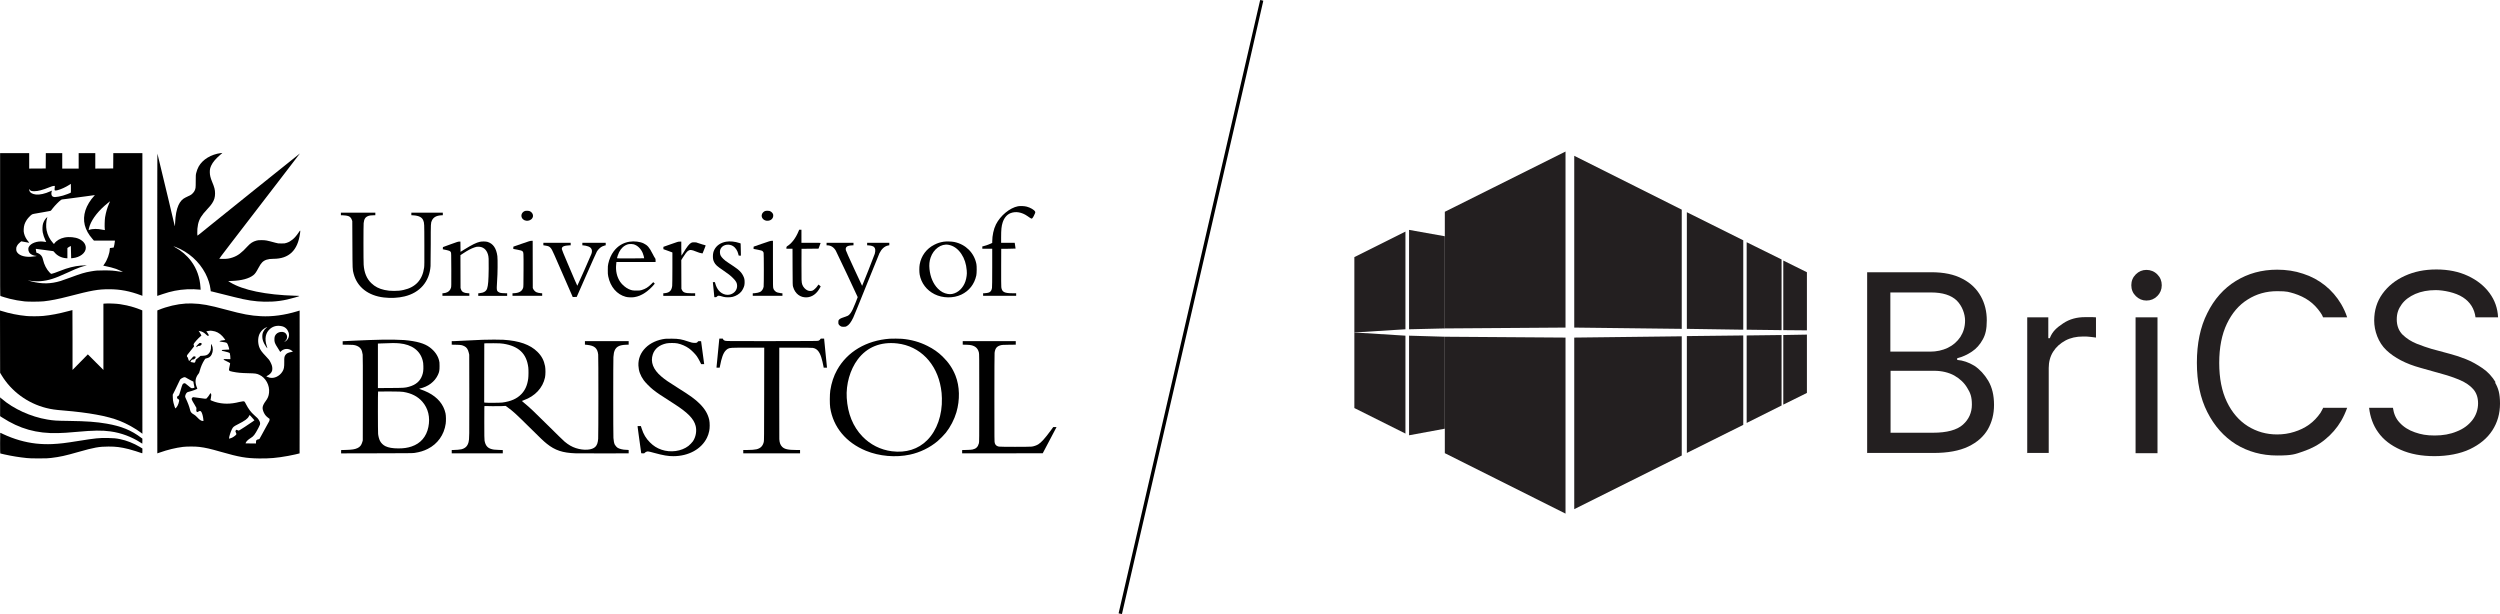 <?xml version="1.0" encoding="UTF-8"?>
<svg id="Layer_1" data-name="Layer 1" xmlns="http://www.w3.org/2000/svg" viewBox="0 0 12632.03 3102.58">
  <defs>
    <style>
      .cls-1 {
        fill: #231f20;
      }
    </style>
  </defs>
  <path d="M6366.6,3.45c-2.2,8.3-713.3,3089-713.8,3092.3l-.5,3.5,8.2,1.8c4.5,1,8.3,1.7,8.5,1.5.1-.2,161.2-697.3,357.8-1549.3C6270.9,496.15,6384.1,4.15,6383.3,3.65c-.6-.4-3.8-1.2-7-1.9-3.3-.6-6.6-1.4-7.3-1.7-.9-.3-1.7.8-2.4,3.4Z"/>
  <path d="M1116,773.45c-49.4,6.4-92.1,32.3-112.2,68.1-5,8.9-9.8,21.7-12.5,33-2.1,9-2.3,12.1-2.3,41.2-.1,34.1-.3,36.2-5.8,48-2.1,4.5-5.2,8.7-10.1,13.6-7.4,7.4-7,7.1-37.1,21.4-14.3,6.8-25.8,19.5-34.1,37.6-9.7,21.3-15.6,52.6-17.1,90.9-.4,10.4-.9,16.2-1.5,15-.4-1.1-2.4-8.8-4.3-17-2-8.3-15.8-66.3-30.6-129-30.6-129-51.8-217-53-220-.4-1.1-.8,160.2-.8,358.4l-.1,360.3,2.3-.5c1.2-.3,12.6-4.1,25.2-8.5,43.5-14.8,78.8-21.8,123.1-24.2,19.1-1.1,48.8-.3,63.8,1.7l4.9.6-.7-11.4c-3.2-50.9-19-95.5-47.6-133.7-20.4-27.4-50.3-53-81.3-69.7-4.8-2.6-8.6-4.9-8.3-5.2.2-.2,5.7,1.6,12.1,4.2,64.9,25.3,118.4,73.1,150,133.7,13.3,25.6,22.8,55,25.7,79.5l1.2,10.3,7.6,1.5c7.8,1.7,62.6,15.4,110,27.5,63.5,16.3,105.2,22.7,153.5,23.7,54.2,1.1,99.6-5.1,154-21.2,29.7-8.8,29.5-8.1,2-8.9-148.7-4.3-265.8-28.6-329.9-68.4l-9.1-5.7,18.7-.7c49.1-1.8,86.3-11.8,108.5-29.2,8.3-6.5,14-14.5,25.1-35.4,8.2-15.3,13.3-23,19-28.9,12.3-12.7,29.7-18.3,56.8-18.3,78.9,0,123.1-42,134.9-128.3,2.5-18.5,2.3-18.6-7.2-4.4-10.5,15.6-20.8,27.5-31.2,35.7-10.9,8.6-17.6,12.3-29.1,16.2-9.2,3.1-10,3.2-26.5,3.2s-17.4-.1-30.5-3.7c-45.7-12.4-49.4-13.1-71-13.1-13.7.1-17.9.5-24.5,2.3-17.9,4.8-30.7,13-44.7,28.4-30.7,33.8-49.8,48.1-76.8,57.1-16.5,5.5-26.8,7-47.7,7-10,0-18.5-.3-18.9-.6-.8-.9,48.6-65.4,314.3-410.5,51.3-66.7,93.3-121.5,93.3-121.8,0-.5-34.1,26.7-223.5,179-128,102.9-151.6,121.8-184.5,148.4-14,11.3-38.3,30.9-54,43.5s-34.5,27.9-41.8,33.9-13.5,10.7-13.7,10.5c-1.2-1.2-1.6-23.9-.6-34.7,3-32.6,11.2-53.2,30.8-77.3,3-3.6,11.1-12.9,18.1-20.5,16.1-17.6,19.8-22.1,25.7-31.1,10.6-16.4,14.8-30.6,14.7-49.7,0-18.4-3.1-30.5-15.2-59.5-8-19.3-11.2-32.9-11.3-47.5-.1-14.3,1.5-21.8,7.7-35,7.5-15.8,22.4-33.5,43.1-51.3,14.4-12.3,13.3-11.2,10.5-11.1-1.4.1-3.8.4-5.5.6Z"/>
  <path d="M.5,1134.25c0,344.6.1,360.5,1.8,361.4,2.7,1.4,33.5,10.6,46.9,14,23.2,5.9,48.6,10.3,75.3,13.3,18.3,2,76.7,1.7,97-.5,35.2-3.9,73.4-11.4,122.5-24.2,120.6-31.4,151.7-36.9,208.5-36.8,54.6,0,104,9.5,160.3,30.7l6.7,2.5v-720.9h-147l-.2,38.7-.3,38.8-45.2.3-45.3.2v-78h-84v78h-83v-78h-83l-.2,38.7-.3,38.8-41.7.3-41.8.2v-78H.5v360.5ZM357.3,973.95c-3.2,2-27.7,11-39,14.3-14.2,4.2-32.5,7.5-40.6,7.5-8.3-.1-13.8-2.8-16.2-8.2-2.4-5.2-2.5-12.7-.5-19.4.8-2.7,1.5-5,1.5-5.1s-3.8,1.6-8.4,3.7c-26.5,12.2-54,18.3-72.6,16.1-16.6-2.1-27.7-7.8-31.9-16.4-2-4.2-2.9-10.7-1.3-10.7.4,0,1.5,1.4,2.4,3.1,3.1,5.3,9.4,7.4,22.8,7.3,18.9-.1,41.9-6.2,76.2-20,12.5-5.1,17.6-6.6,21.8-6.7l5.5-.2-.1,3.5c-.1,1.9-.5,6.5-.9,10.2-1.2,10.6.9,11.6,15.9,7.7,16.8-4.5,38.9-14.5,56.6-25.7l9.5-6,.3,22.1c.2,17-.1,22.2-1,22.9ZM475.4,990.45c-18.4,19.2-36.3,48.6-43.7,72.3-16.3,51.4-4.5,99.2,35.8,144.9l7.1,8.1h105.9v2.8c0,5-5,31.6-6.1,32.3-.6.3-4.9.9-9.6,1.3-4.7.3-8.9.9-9.4,1.2s-.9,2.9-.9,5.9c0,20.5-13,56-27.6,75.5-3,4-5.3,7.4-5.1,7.6s5.5,1.4,11.8,2.5c16.1,2.9,39.4,9,52.8,13.8,11,4,35.5,15.1,34.8,15.8-.2.2-7.3-.8-15.8-2.1-31.2-5.1-43.3-6-78.4-6.1-34.6,0-42.2.6-68.3,5.1-29.5,5-51,11.5-101.7,30.4-20.3,7.6-43.2,15.7-50.8,18-50.2,15.1-93.7,15.8-146.6,2.4-9.6-2.4-17.7-4.7-18-5-.3-.4.5-.4,1.9-.1,15.1,3.5,42.4,5.2,60.2,3.8,40.7-3.3,71.9-13,134.3-41.9,33.6-15.5,51.7-23.2,66.5-28.3,10.3-3.6,26.2-8,33-9.2,5.2-.9-16-.6-27.5.3-35.5,3.1-66.3,10.9-107.3,27.2-20.7,8.2-35.3,13.3-41,14.3-4.1.7-4.2.6-10.9-6.2-15.2-15.4-27.8-39.9-33.4-64.6-1.2-5-3.2-11.5-4.6-14.2-4.4-8.9-13.6-16.7-23.9-20l-5.1-1.6-1.7-9.5c-1-5.2-1.6-9.7-1.4-9.9.2-.3,19.3,2.2,42.4,5.5,23,3.3,43.1,6,44.5,6,2.1,0,3.9,1.5,8,6.7,12.9,16.1,34.9,27.4,56.7,29l8.2.6v-51.4l2.6-2.4c1.5-1.4,5.4-3.8,8.8-5.4l6.1-2.9.6,24.2c.3,13.2.7,27.2.8,31l.1,6.8,7.3-.7c37.2-3.5,66.6-26.2,66.7-51.8,0-18.9-11.8-34.6-34.1-45.2-19.2-9.1-50.2-12-74.4-7-21.7,4.5-40.7,15.9-50.7,30.4l-1.7,2.4-4.8-5.3c-16.7-18.4-27.6-40.1-32.5-64.4-3.6-18.1-2.4-44.5,2.7-61.9l1.4-4.8-2.7,2.1c-7,5.5-14.7,17.5-18.8,29.5-3.6,10.6-4.5,32.1-2,45.8,2.2,11.7,7.2,26.8,13,39.1l4.6,9.8-2.8-.5c-1.5-.4-7.5-1.2-13.5-1.9-29.9-3.4-61.1,8.1-71.2,26.3-5.9,10.6-3,25.7,6.5,34.3,7.1,6.4,20.4,11.5,29.9,11.6,11.6,0-11,3.8-28,4.7-34.4,1.7-61.2-8.4-70.1-26.4-1.8-3.8-2.3-6.4-2.3-12.8,0-7,.4-8.8,3.2-14.5,3.9-7.8,9.2-14.1,16.8-20l5.6-4.3,17.7,3.2c9.7,1.8,19,3.5,20.7,3.8q3,.6-1.9-4.8c-11-12.3-19.2-27.7-22.7-42.5-1.8-8-2.1-11.4-1.6-21.7.8-17.7,5.1-30.8,15.2-46.3,5.8-8.9,17.8-21.7,25.1-26.7,4.7-3.2,5.8-3.4,57.9-12.2,31.2-5.3,38.3-6.8,39.5-8.3.8-1,5.3-6.8,10-12.8,10.2-13,31.4-34.5,39-39.6l5.5-3.6,37.5-4.7c20.6-2.6,57.5-7.5,82-11,24.5-3.4,45.4-6.3,46.5-6.4,1.5-.1.9.9-2.6,4.6ZM551.4,1027.85c-9.5,21.5-16.5,45.7-20.5,70.6-1.9,12.2-2.9,47.4-1.6,56.8.5,3.8.8,7.2.6,7.4s-5.2-.6-11.1-1.8c-16.5-3.2-23.8-4.1-36.5-4.1s-23.7,1.7-30.3,4.4c-2.1.9-3.9,1.5-4.1,1.3-.7-.7,3-15.5,5.6-22.7,13.9-37.7,46.2-77.8,92.5-114.9,5.5-4.5,10.1-8.1,10.2-8.1,0,0-2.1,5-4.8,11.1Z"/>
  <path d="M5143.8,1042.15c-41.4,7.9-89,47.2-111.5,92-11.6,23.2-18.7,56-18.8,86.7v6.6l-9.1,4.2c-9.8,4.6-30.4,11.7-36.9,12.7l-4,.7v11.7h50v95.7c0,62.3-.4,98.1-1.1,102.3-1.9,11.7-5.9,18.4-13.3,22.2-4.8,2.5-16.8,4.7-25.3,4.8h-6.3v13h167v-13h-17.9c-42.4,0-53.9-6.2-57.2-30.7-.6-5-.9-41.9-.7-100.8l.3-93,36.3-.3c19.9-.1,36.2-.6,36.2-1s-1-7.1-2.2-15l-2.2-14.2h-68.6v-26.9c0-39.8,1.8-57.3,7.7-75.6,7.6-23.6,21.7-40.2,40.3-47.4,25.9-10,56.6-4.7,84.3,14.5,21.6,15.1,21.4,15,25.6,11,3.3-3.1,11.2-17.9,13.6-25.2,1.5-4.7,1.5-5.5.1-8.2-4.5-8.7-23.8-20-42.1-24.8-12.4-3.2-32.9-4.1-44.2-2Z"/>
  <path d="M2652.2,1066.15c-15,5.6-21.8,21.5-14.9,34.7,12.1,23.3,51.7,17.7,55.8-7.9,1.5-9.3-4.9-20.2-14.8-25.3-5.4-2.9-20.2-3.7-26.1-1.5Z"/>
  <path d="M3865.8,1066.35c-6.1,2.2-12.6,8.4-15.3,14.6-7.6,17.8,8.5,36.5,29.9,34.5,15.8-1.4,26.5-11.8,26.6-25.8,0-5.6-.4-7.3-3-11.5-3.3-5.3-10.4-10.7-16.3-12.4-5.3-1.4-17-1.1-21.9.6Z"/>
  <path d="M1722.5,1081.25v6.5h8.9c10.7,0,24.6,2.3,31.3,5.2,6.6,2.8,12.2,9.4,15,17.7l2.3,6.6.6,118.5c.6,129,.4,125.3,6.4,147.9,17.9,67,73.1,110.2,152.6,119.5,35.7,4.2,72.6,2.3,104.4-5.4,77.9-18.7,126.2-75,131.5-153.2.5-7.9,1-58,1-111.5,0-106.5,0-106.3,5.9-118.9,7.5-16.1,22.5-24.6,45.9-26.1l9.2-.6v-12.7h-159v12.7l9.8.6c28.2,1.7,44.4,9.9,50.3,25.6,5.5,14.6,5.3,10.3,5.6,123,.3,90.9.2,105.8-1.2,115.8-8.5,61.6-43.1,99.3-103.6,112.6-16.3,3.7-29,4.9-48.4,4.9s-32.1-1.2-48.5-4.9c-27.3-6-48.2-16.7-66.1-34.1-23.5-22.5-36.1-53-38.9-93.4-1.3-18.5-1.3-198.4,0-210.3,2.3-21.4,8.8-31,25.1-36.6,5-1.7,9.5-2.3,20.2-2.7l13.7-.5v-12.7h-174v6.5Z"/>
  <path d="M4035.1,1168.05c-13.7,34-35.4,62.8-56.8,75.2q-4.8,2.7-4.8,8.1v5.4h30.9l.3,92.2c.3,91.8.4,92.3,2.6,100.2,9.8,34.8,36.6,55.3,69.7,53.3,26.5-1.6,49.5-18.1,65.5-47.3l4.3-7.8-5.2-4.8c-2.9-2.6-5.5-4.8-5.9-4.8s-2.3,2.6-4.2,5.7c-4.9,8.1-18.4,21.4-24.5,24.3-6.8,3.3-17.7,3.4-25.5.2-12-4.8-23.6-17.4-27.9-30.3-3.9-11.9-4.2-19.2-3.9-101.4l.3-79,43-.5,42.9-.5,4.8-13c2.6-7.2,5-13.8,5.4-14.8.5-1.6-2.2-1.7-48-1.7h-48.6v-66h-11.5l-2.9,7.3Z"/>
  <path d="M2636,1231.65l-42,14.6-.3,5.7-.3,5.6,5.3,1.1c2.9.5,10.3,2,16.3,3.1,16.1,3.1,21.7,4.8,24.8,7.8,5.8,5.5,5.8,4.9,5.5,96.3-.3,76.3-.5,83.8-2.1,88.6-5.7,17-19.5,25.4-44.1,27l-9.6.6v12.7h150v-12.7l-7.7-.7c-8.3-.7-15.4-2.3-21.5-4.9-5.6-2.4-13.3-10.1-15.9-16l-2.4-5.2-.3-119.3-.2-119.2-6.8.1c-5.9.1-11.6,1.8-48.7,14.8Z"/>
  <path d="M3850,1231.65l-42,14.6-.3,5.7-.3,5.6,5.3,1.1c2.9.5,10.3,2,16.3,3.1,18.1,3.5,22.2,4.9,25.5,8.6,1.6,1.8,3.4,5,3.9,7.1,1.4,5.1,1.5,163.9.1,171.3-2.2,11.6-9.1,21.9-17.8,26.4-5.5,2.8-17.6,5.6-27.4,6.3l-9.8.6v12.7h150v-12.7l-8-.7c-4.4-.4-11.7-1.8-16.2-3.2-7.1-2.3-8.9-3.3-13.9-8.3-4.7-4.8-6.1-6.9-7.8-12.5-2.1-6.7-2.1-7.9-2.1-123.7v-116.9l-6.7.1c-6,.1-11.7,1.9-48.8,14.8Z"/>
  <path d="M2425.3,1221.65c-18.2,4-39.3,14.3-77.1,37.7l-21.2,13.1-.3-25.9-.2-25.8h-6.3c-5.5,0-10.7,1.7-44.2,13.9l-38,13.9-.3,5.5-.3,5.5,5.8,1.2c27.1,5.5,31.7,7.2,34.8,13.5,1.9,3.9,2,6.3,2.3,89,.2,82.9.2,85.2-1.8,91.5-4,13-13.2,21.3-27.4,25-4.4,1.1-9.6,2-11.8,2h-3.8v13h136v-12.7l-8.9-.6c-19.5-1.2-29-6.8-33.3-19.5l-2.3-6.7-.3-83-.2-83,13.2-8.7c25.5-16.7,41.1-24.9,57.7-30.5,8.8-3,12-3.6,19.1-3.6,24.1,0,41,13.3,48.8,38.3,4,13,4.5,23.4,3.9,73.5-.8,60.6-2.5,81.9-7.7,98.9-4.4,14.2-16.7,22-38.2,24.2l-6.8.7v12.7h146v-12.8l-15.2-.5c-16.9-.5-23-1.9-29.5-6.6-6.7-4.8-7.8-8.4-7.7-24.1.1-7.4.9-22.7,1.8-34,2.6-31,3.3-106.6,1.2-122.6-5.3-39.8-21.4-63.2-49.6-71.9-8.7-2.6-27.6-2.9-38.2-.6Z"/>
  <path d="M3181,1221.25c-32.4,5-59.6,21.6-79.9,48.5-12.9,17.2-22.6,39.2-27.7,63-2,8.9-2.3,13.6-2.3,31.5-.1,18,.2,22.6,2.2,32.3,10.7,53,43.9,91.6,88.8,103.3,11.1,2.9,31,3.6,43.4,1.5,18.5-3,35.4-10,53.5-22,16.1-10.8,34.9-27.9,46.3-42.4l3.1-3.9-3.8-3.7-3.8-3.7-10.5,10.3c-15.8,15.7-28.7,23.7-47.7,29.5-7.8,2.4-10.2,2.7-26.1,2.7-19.2.1-25.8-1.1-39.9-7.5-15.3-6.9-33-22-42.8-36.4-16.7-24.7-23.9-55.9-20.3-88.8l1.2-11.7h197.8v-8.1c0-7.6-.2-8.4-2.9-11.5-1.7-1.8-7.7-12.7-13.5-24.1-15.4-30.3-24.8-41-44.1-50.3-18.2-8.8-47.3-12.3-71-8.5ZM3201,1234.25c19.4,5,37.3,22,46.6,44.4,3.3,7.9,8,25.1,7.2,26.3-.2.5-31.2.8-68.9.8-58.9,0-68.4-.2-68.4-1.4,0-3,6.9-22.5,10.5-29.7,5.6-11,10.4-17.6,18.4-25.2,8.8-8.2,20.3-14.2,31.1-16,6-1,18-.6,23.5.8Z"/>
  <path d="M3668.9,1221.25c-27.5,5-47.9,18.7-58.9,39.7-5.4,10.2-7.7,20.2-7.8,33.8,0,13,1.5,20.5,6.2,29.8,6.9,13.6,14.4,20.5,45.6,41.5,25.2,17,37.4,26.6,49.9,39.2,15.8,15.9,20.6,25,20.6,39.1,0,19.2-11.5,35.1-30.8,42.4-7.9,3.1-20.7,3.7-29.2,1.6-25.4-6.4-43-26.5-51-58.4l-1.1-4.2h-10.5l3.8,37.7c2,20.8,3.7,37.9,3.7,38,.1.2,2.3.3,5,.3,4.3,0,5.4-.5,8.3-3.4,6-6,6.8-5.9,33.3,1.7,10.6,3,33.7,3,46-.1,17-4.3,33.8-14.5,43.6-26.6,6.5-8,13.5-22.2,15.4-31.4,1.9-9.3,1.9-23.7,0-32.7-2-9.4-9.2-23.4-16.5-32.2-10.6-12.8-20.9-20.7-62-47.6-14.5-9.5-20.6-14.2-28.1-21.6-12.5-12.5-16.1-19.3-16.7-32-.4-9.7,1.5-16.6,6.8-24,12.4-17,40.3-20.7,60.1-8,11.5,7.3,21.9,23.1,25.5,38.4,1,3.8,1.8,7.6,2,8.2.2.9,2.3,1.3,5.9,1.3h5.5v-10.8c0-5.9-.3-19.8-.7-30.8l-.6-20.1-6.1-2.1c-21.7-7.5-48.3-10.2-67.2-6.7Z"/>
  <path d="M4768.4,1221.25c-18.5,3-31.1,7-47.4,15.3-39.7,19.9-66.4,56-74,99.7-2.4,13.7-2.4,37.7-.1,51,7.8,43.3,34.8,79,75.4,99.4,40.7,20.4,94.8,21.2,135.1,2,39.7-18.9,66.1-52.7,75.7-96.9,2.4-10.8,2.7-46.5.5-57.5-11.1-56.8-54.2-99.8-112-111.6-12.8-2.7-41.1-3.4-53.2-1.4ZM4792.1,1236.85c25.8,4.5,48.2,20.3,65.5,46.2,15.6,23.3,24.6,50.8,27.1,83.2,1,12.9.9,16.8-.5,28.2-2.5,19.6-8.3,36.7-17.4,50.7-9.2,14.3-20,24.7-33.4,32-14.8,8.1-29.1,10.8-44.3,8.2-19.5-3.3-34.7-11.4-50.2-27-23.3-23.4-38.3-58.3-42.4-98.5-2.2-22.3-.6-39.7,5.5-57.9,14.6-43.5,53.4-71.6,90.1-65.1Z"/>
  <path d="M3389,1234.15l-37,13.1v11.8l20.5,7.3c11.3,4.1,21.5,7.8,22.8,8.4l2.2,1v80.7c0,46.3-.5,84-1,88.3-2.9,21.7-11.6,31.9-30.7,35.6-4.1.8-9,1.4-10.9,1.4h-3.4v13h161v-13h-18.2c-32.7-.1-42.6-3.6-49-17.5l-2.3-5-.3-72.5-.3-72.6,6.6-10.9c9.7-16.1,21.5-31.7,26.9-35.4,10.2-7,18.3-6.5,40.4,2.8,12,5.1,23.5,8.6,30.3,9.3l3.4.3,8.2-20.2c6.9-17.2,7.9-20.3,6.5-20.7-1-.3-7.8-2.2-15.2-4.2s-17.5-5.2-22.5-7.2c-8.2-3.3-9.8-3.7-19-3.7-8.6,0-10.7.3-15,2.4-10,4.9-21.2,19.1-41.6,52.8-4.1,6.8-7.7,12.3-8.1,12.3-.5,0-.8-16-.8-35.5v-35.5l-8.2.1c-8,.1-9.8.7-45.3,13.3Z"/>
  <path d="M2745.5,1233.05v6.3l11.3,1.8c13.6,2.1,18.3,4.1,23.9,9.9,6.2,6.4,9.7,12.9,20.2,36.8,15.9,36.2,82,187.7,87.7,200.7l5.3,12.3,10-.3,10.1-.3,49-111.5c27-61.3,50.8-114.4,53-118,6-10,17.7-21.2,26.5-25.4,4-1.9,9.7-4.1,12.6-4.7l5.4-1.2v-12.7h-118v13h3.9c6.1,0,19.9,2.9,26.5,5.6,7.8,3.1,12,6.5,15.3,12.2,3.7,6.2,3.7,15.6,0,25.7-3.8,10.6-70.3,160.6-71.2,160.6-.4,0-6.2-13-13-28.8s-24.1-56.4-38.4-90.1c-17.2-40.3-26.4-62.9-26.7-66-.7-6.3,1.9-11,7.7-13.9,5.4-2.8,19.6-5.3,29.5-5.3h7.4v-13h-138v6.3Z"/>
  <path d="M4176.5,1233.25v6.5h4.8c16.8,0,32.3,10,41.9,27.1,4.7,8.4,110.6,232.8,110.6,234.5,0,2-20.5,52.7-25,61.6-8.9,18.1-16.6,28.1-24.9,32.5-3.2,1.7-12.6,5.2-20.8,7.8-15.1,4.9-20.6,7.9-25,13.8-1.7,2.4-2.1,4.3-2.1,11.2,0,7.6.2,8.7,3,12.6,1.7,2.4,5.3,5.5,8.5,7.3,5.1,2.9,6.2,3.1,15,3.1s10.2-.3,15.1-2.8c11.7-5.7,22-19.1,33.9-44,3.7-7.8,34.1-82.3,67.4-165.6,33.4-83.2,62.5-155,64.8-159.5,11-22,26.3-35.6,43.9-38.9l5.9-1.2v-12.5h-112v12.7l8.8.6c10.5.7,20.9,3.8,25.3,7.4,7.6,6.4,9,17.9,4.4,35.1-1.9,7-62.4,160.2-63.9,161.9-.1.1-18.3-38.8-40.4-86.6-25.7-55.5-40.7-89.1-41.6-93.2-3.7-15.8,5.3-23.4,29.2-24.7l9.2-.5v-12.7h-136v6.5Z"/>
  <path d="M540,1533.45c-7.1.2-14,.5-15.2.8l-2.3.5v334.5l-39.3-39.3-39.4-39.4-38.6,39.3-38.7,39.3v-151.2c0-83.2-.2-151.2-.5-151.2s-9,2.2-19.3,5c-50.9,13.5-88.6,20.7-127.7,24.6-20.3,2-65.9,2.3-84.5.5-43.4-4.1-87.1-12.9-126.5-25.5-4.3-1.4-7.9-2.4-8-2.3,0,.1.1,71,.3,157.4l.3,157.3,7.1,11.7c49.2,81.9,131.8,142.5,226.3,166.2,26.3,6.5,43.1,9,87,12.6,127.2,10.5,222.5,28,283,52,37.9,15,79.3,38.1,109.8,61.1l5.7,4.4-.2-311.7-.3-311.7-9.5-3.8c-42.7-17.3-94.4-29-134.5-30.4-8.2-.2-16.6-.6-18.5-.7s-9.3-.1-16.5,0Z"/>
  <path d="M939,1533.75c-44.2,2.7-94.1,14.3-138,32.4l-6,2.4-.3,361.1c-.1,198.6,0,361.1.2,361.1.3,0,6.2-2,13.2-4.5,38.6-13.7,79.8-23.7,116.4-28.2,20.3-2.4,63-2.4,82.5.1,32.3,4.1,53.1,8.8,110,25.1,92.8,26.5,125.9,32.2,191.6,33.2,52.6.8,90.6-2.5,146.9-12.8,20.3-3.7,57.2-11.8,58.3-12.8.4-.4.6-162.9.5-361.2l-.3-360.6-12.5,3.9c-62.5,19.1-126.2,27.8-182.5,24.8-53.4-2.7-91.9-9.9-177-33-86.7-23.5-122.5-30-172.5-31.4-9.1-.2-22.8,0-30.5.4ZM1424.3,1648.35c16.2,3.6,27.9,14.4,33.7,30.9,6.5,18.5-1.2,38.1-18.3,46.9-5,2.6-4.7,1.5.6-2.4,9.9-7.5,13.2-21.5,7.6-32.8-5.1-10.3-14.6-14.9-28.2-13.9-13.4,1-24.9,8.6-30,19.6-2,4.4-2.7,7.6-3,15-.8,16.6,1.8,23.6,16.7,46.4,5.5,8.4,10.5,16.5,11.2,18l1.2,2.7,4.9-4.6c5.7-5.4,13.3-9.1,21.8-10.6,11.4-2.1,25.5,2,33.5,9.7l4,3.9-5,.8c-17.7,3-26.4,7-32.1,14.8-6,8.2-6.9,13-6.6,35,.3,28.6-1.5,37.9-10,51-14.4,22.3-41.1,34.8-63.3,29.6-6.4-1.5-17.5-5.9-17.5-6.9,0-.2,2.9-1.9,6.5-3.6,9.2-4.6,17.5-12.5,21.1-20.3,2.5-5.5,2.9-7.4,2.9-15.3-.1-10.3-2.2-17.8-8.8-31-5.9-11.8-8.7-15.6-24.1-31.5-20.6-21.4-28.6-32.7-33.6-47.2-8.1-24.1-6.3-52.2,4.5-70.3,7.5-12.4,15.9-20.2,29.1-27,8.9-4.5,9.7-4.4,3.7.4-6.8,5.3-11.5,11.1-15.6,18.9-4.3,8.3-5.7,14.7-5.7,26.1s2.7,22.1,9.5,35.6c4.8,9.7,15,24.4,16.1,23.3.2-.3-1.2-5.1-3.1-10.9-12.6-37.2-6.2-68.6,18-88.2,16.2-13.1,36-17.2,58.3-12.1ZM1072.5,1671.75c19.4,2.2,36.5,11.1,50.8,26.5,5.4,5.7,15.2,18.5,15.2,19.7,0,.3-3.6.8-8.1,1.2s-10.3,1.1-12.9,1.7c-5,1.1-9,3.3-7.9,4.4.4.3,6.8,1.5,14.3,2.5,22.2,3.1,22.6,3.3,27,13,2.5,5.4,7.6,22,7.6,24.5,0,1-4.1,1.4-17.2,1.7-17.9.5-21.1,1-20.6,3.6.4,2.1,2.2,2.8,12.6,4.6,11,2,26.2,7,27.8,9.1,1.2,1.6,3.9,25.8,3.2,29.1-.3,1.7-1,1.9-7.3,1.4-12.9-.9-26.8-.6-27.2.7-.7,1.9,3.5,4.9,11,7.8,4,1.5,10.5,4.8,14.6,7.3l7.3,4.5-.6,5.6c-.3,3.1-1.8,10.4-3.3,16.4-3.9,15.9-2.7,17.4,16.9,21.3,24.9,5,41.4,6.5,77.8,7.4,37.8.9,42.3,1.5,56.7,8,32.5,14.8,53.4,53.3,49.2,90.8-1.9,17.1-6.3,27.8-17.4,42.7-8,10.6-13.1,20.8-14.7,29.1-1.5,8.1.9,18.5,6.7,30.2,5.1,10.1,11.2,17.3,21,24.6l7,5.2v4.9c-.1,4.6-1.4,7.3-15.5,32-8.5,14.8-19.4,34.9-24.3,44.5-5,9.6-9.8,18.5-10.9,19.6-1.2,1.4-3.7,2.4-7,2.8-3.7.5-5.8,1.5-7.9,3.6-2.6,2.6-2.9,3.5-2.9,9.9v7.1h-26.5c-14.6,0-26.5-.2-26.5-.5s1.1-2.7,2.4-5.3c3.3-6.4,12.3-14.7,23.1-21.2,15.2-9.1,21.1-16.6,39.3-50.6,3.9-7.2,7.6-15,8.2-17.4,2-7.4.6-13.7-5.3-23.1-5.1-8.4-7.6-11-23.7-25.1-16.2-14.1-29.6-32-41.3-54.8-8.1-15.8-7.6-15.4-16.7-14.7-4.1.4-11.8,1.7-17,3.1-44.7,11.6-84.6,11.5-123.5-.5-11-3.4-22.5-8.3-22.5-9.6,0-.4.9-4.6,2-9.3,2.4-10.5,2.6-19.7.4-22.8s-3.1-2.8-5.5,2c-2.7,5.4-11.6,17.4-15.7,21.2-3.1,2.9-3.2,2.9-11.7,2.2-7.1-.5-22-2.5-54.7-7.3-3.2-.5-4.1-.1-6.8,2.5-5.5,5.6-4.4,8.8,11.5,34.7,5.1,8.3,9.4,15.9,9.6,17,.1,1.1-.1,4.6-.5,7.8-.9,6.4.4,11.1,3.6,12.8,1.6.8,2.7.5,5.6-1.5,9.1-6.2,13.4-5.1,18,4.6,4,8.5,7.6,24.7,8.4,37.3l.3,5-4.2-.2c-7.5-.3-15.3-5.5-26.3-17.3-6.7-7.2-11.9-11.7-16-14.1-14.8-8.3-18.9-13.4-21.6-26.5-2.6-12.4-12.5-38.7-21-55.6-1.9-3.8-3.4-8.3-3.4-10.2,0-5.4,3.8-14.3,7.8-18.5,3.3-3.4,4.8-4.1,13.7-6.1,14.5-3.3,40.7-13.1,40.1-15-.2-.8-1.6-4.3-3-7.6-5.8-13.9-7.6-29.4-4.7-41.4,2-8.2,7.5-19.1,12.5-24.6,3.9-4.4,4.7-6.2,7.5-16.9,5.5-20.4,13.2-38.3,23.6-54.6,4.2-6.5,4.4-6.6,10.1-7.8,12.8-2.5,21.2-8.8,26.4-19.7,7.6-15.7,7.8-33.4.5-47.2-4.4-8.5-4.5-8.4-3.9,3.8,1,18.3-2.9,30.6-12.7,40.1-7,6.8-13.4,9-28.4,9.8l-12.1.6-6.4,5.8c-3.6,3.1-9,7.4-12,9.5-5.2,3.6-5.5,4-6.6,10.1-1.6,9.2-4.2,10.6-14,7.6-2.7-.8-6.2-1.5-7.7-1.5-3.9,0-4.4-2.4-1.2-6.8,3.9-5.2,5.4-6.2,9.2-6.2,8.5,0,17.6-10.3,13.1-14.8-1.8-1.8-9.3-1.5-11.6.5-1,1-5.2,5.7-9.1,10.5s-8,9.2-9.1,9.8c-2.9,1.5-4.6-1-6.5-9.4-1.3-5.7-2.2-7.9-4.1-9.1-3.2-2.1-3.2-7,0-11.7,1.3-1.9,9.7-12.4,18.6-23.3,13.5-16.5,16.1-20.1,15.1-21.4-2.4-3.4-3-6-2.1-9.3,1.5-5.4,23.2-29.6,35.8-40.1l3.4-2.7-3.2-6.7c-1.7-3.7-4.9-9.1-7.1-12l-3.9-5.3,3.2.6c15.1,2.6,22.8,6.8,37,20.2,6.6,6,10.1,6.7,10.6,2,.4-3.3-1.3-6.6-7.2-14.3l-4.7-6,3-.8c1.7-.4,6.3-1.1,10.3-1.6s7.5-.9,7.8-1c.3,0,4.3.4,9,.9ZM944.9,1911.25c4.7,3.1,13.9,8.1,20.3,11.2,6.5,3.1,11.9,5.7,12,5.7.1.1.7,4.2,1.3,9.1.7,5,2.1,11.7,3.1,15,2.1,6.8,2,6.9-5.4,8.5-9,1.9-9.2,1.8-24.1-10.8-17-14.4-17.1-14.4-22.2-13.1-7.5,2.1-8.1,3.3-17.9,37.3-3.9,13.2-7.1,22.6-8.2,23.8-1.1,1-3.5,2.6-5.4,3.6-3.1,1.5-3.4,2.2-3.7,6.5-.3,4.4-.1,4.8,2.9,6.5,1.8.9,4.4,2.7,5.7,4,2.2,2.1,2.4,2.8,1.7,8-.8,6.6-4.6,17.8-8.2,24.2-3.1,5.4-9.1,13-10.3,13-1.4,0-6.6-14.7-9.8-28-2.4-10-3.1-15.4-3.5-26.9l-.4-14.4,13.1-26.2c7.3-14.5,15.4-31.4,18-37.6,2.7-6.3,5.6-12.2,6.5-13.3,2.5-2.9,9.4-7.4,14.7-9.5,7.9-3.2,10.3-2.8,19.8,3.4ZM1270.5,2106.45c4.7,5.3,10,11.4,11.8,13.5l3.3,3.7-7.6,5.7c-15,11.1-69.5,46.4-71.6,46.4-1.2,0-4.1-1-6.6-2.2l-4.3-2.2-2.8,2.1c-3.6,2.7-3.8,6.1-.8,12.2,3.7,7.2,3.4,9.2-2,14-9.3,8.1-17.9,13-27.6,15.6l-4.8,1.3v-3c0-7.3,7.6-31.1,14.1-44.3,5.9-11.9,8.8-14.3,29.1-24.7,38-19.3,50.1-28.1,56.9-41.3,1.9-3.6,3.6-6.5,3.9-6.5s4.4,4.4,9,9.7Z"/>
  <path d="M999.6,1741.15c-8.6,8.7-9.3,10.3-5.2,12.6,1.8.9,2.1.8,2.1-.8,0-3.4,3.2-5.2,9.3-5.2,5.1,0,6-.3,9.7-3.8,2.2-2.2,4-4.8,4-6,0-2.8-3.7-5.2-8-5.2-3.1,0-4.6,1-11.9,8.4Z"/>
  <path d="M3361.8,1711.75c-40.2,5.1-75.3,21-99.9,45.5-25.2,25.1-37.5,55.8-36.1,90,1.1,26.4,9.5,49.6,26.5,73.5,8.6,12.2,32.2,36,48.2,48.7,21.2,16.7,31.8,23.8,104.2,70.1,70.4,45,101.1,76.3,110.3,112.6,6.4,25.2.9,55.9-13.8,77.6-4.1,6-15.9,18.2-22.7,23.5-35.3,27.2-90.4,34.8-136.2,18.9-23.1-8-40.6-19.1-58.3-36.9-19.7-19.6-32.4-40.7-41.5-69.3l-4.3-13.2h-8.4c-7,0-8.3.2-8.3,1.6,0,.9,2.5,20,5.6,42.3s7.2,52.5,9.3,67.1l3.6,26.5,7.8.3c7.5.3,7.8.2,10.2-2.6,1.4-1.6,4.8-3.9,7.7-5.2,6.9-3,9.6-2.6,39.3,5.5,46.8,12.7,70.4,16.8,97.5,16.7,76.8-.1,141.7-35.8,169.7-93.2,5.2-10.7,8.6-20.7,11.4-34,3.2-14.9,3.2-41,.1-55.7-6.3-29.3-21.4-55.2-47.3-81.2-23.8-23.8-47.8-41.3-109.9-80.1-48.8-30.5-66.5-42.7-85.6-59.1-40.9-35.1-55.2-72.7-42.3-111.3,9.6-28.7,33.3-47.7,68.9-55.3,12.2-2.6,44-2.6,56,.1,20.8,4.5,41.1,13.4,58,25.4,12,8.5,30.5,27,39.3,39.2,3.7,5.2,10.2,16.4,14.4,24.7l7.6,15.3h15.3l-7.8-57.8c-4.2-31.7-7.8-57.8-7.8-58,0-.1-3.3-.2-7.3-.2-7,0-7.4.1-9.5,3-3.9,5.3-7.3,6.3-18.6,5.8-9-.5-12-1.2-28.6-6.7-35.6-12-48.2-14.2-84-14.6-14-.2-28.7,0-32.7.5Z"/>
  <path d="M3634.1,1715.45c-1.1,9-13.6,136.9-13.6,139.6v2.7h15.9l1.1-5.8c8.5-44.6,16.7-67.4,29.1-80.6,3.6-3.9,8.2-7.6,11.3-9.1,11.1-5.4,12.2-5.5,101.4-5.5h82.2l-.3,234.7c-.3,218.6-.4,235.3-2,241.8-5.2,20.7-16.2,31.8-36.7,36.9-9.2,2.2-27.3,3.6-48.7,3.6h-18.3v17h287v-17h-18.2c-42.5-.1-60.6-4.1-72.6-16.4-8.7-8.8-12.9-20.1-14-38.1-.4-5.5-.6-111.8-.4-236.3l.2-226.2h81.3c51.1,0,83.6.4,87.7,1.1,20.4,3.2,33.3,17.2,42.9,46.6,3.8,11.7,8.8,32,11.2,46l1.2,7.3h17l-.5-3.3c-.3-1.7-3.6-34.8-7.4-73.5l-6.9-70.2h-8.8c-8.2,0-8.8.2-9.6,2.2-1.2,3.1-4.9,6.4-9.6,8.5-3.8,1.7-15.1,1.8-233.9,2.1-203.9.2-230.7,0-236-1.3-7.3-1.8-10.6-4-12.6-8.3l-1.5-3.2h-17.3l-.6,4.7Z"/>
  <path d="M4495.5,1711.45c-118.7,8.9-214.4,65.8-265.8,157.8-17,30.4-28.3,64.4-34.4,103.7-3,19.9-3.3,68.8-.4,87.3,15.3,98.2,80,176.1,180.7,217.5,67.4,27.7,149.7,34.9,221.9,19.4,51-10.9,100.7-35.1,140-68.2,11.7-9.8,32.2-30.8,41.4-42.2,23.1-28.9,43-67.2,53.6-103.5,18.4-63.1,16.8-130.9-4.5-185.1-14.4-36.5-35.2-67.3-65.2-96.5-22.8-22.2-45.9-38.4-76.8-53.9-39.8-20.1-82.5-31.9-129-35.9-11-1-50.7-1.2-61.5-.4ZM4534,1735.35c114.3,13.3,199.6,100.5,220.4,225.6,3.3,19.4,4.1,28.8,4.8,51.3,2.4,84.3-24.9,162.3-74.1,211.8-45.6,45.8-107.1,65.1-178.6,56.1-57.2-7.3-109.1-33.4-149.2-75.2-47.4-49.5-74-115-78.9-194.1-4.3-68.9,16.8-143,55.4-194.6,46.8-62.6,116.2-90.6,200.2-80.9Z"/>
  <path d="M1930.5,1716.35c-41.5.8-90.3,2.5-142.7,5.1l-56.3,2.7v17.4l27.8.4c24.2.4,28.7.7,35.4,2.6,13.6,3.7,23.7,10.4,29.4,19.4,3.7,5.7,7.1,17.3,8.4,27.8.8,6.9,1,67.7.8,221.5l-.3,212-2.2,7.8c-4.7,16.4-11.7,25.2-24.8,31.2-13.5,6.2-26.5,8.2-59.7,9.2l-22.8.6v16.8l180.3-.4c160.4-.3,181.4-.5,190.7-1.9,27.3-4.3,46.2-10,66.9-20.4,49.8-25,82.6-71.1,90.6-127.2,2.1-14.6,1.6-41.2-1-52.7-10-44.9-39.7-80.5-87.5-104.9-10.6-5.5-28.8-12.9-39.2-16.2-6.4-1.9-7.2-3-3-4,42.2-9.3,75-34.1,91.3-68.8,7-15.1,8.4-22.4,8.3-44.6,0-17.7-.3-20.4-2.6-29.1-6.8-25.4-22.3-47-46.5-65.3-26.6-20.1-66-31.4-129.3-37.1-17.5-1.6-75.3-2.6-112-1.9ZM2018.5,1734.85c62.8,6,104.2,36.5,117.2,86.5,2.6,10.3,3.1,14.1,3.5,29,.6,20.4-.9,32.4-6.1,46.8-10.3,28.9-32.3,47.6-66.9,57.1-20.4,5.5-23.2,5.7-92.4,6.2l-64.3.4v-224.9l17.3-.7c50.5-2.3,71.2-2.3,91.7-.4ZM2037.5,1980.15c41.6,6.7,73.2,22.9,96.4,49.4,29.8,34.2,40.6,79.1,30.6,128.2s-39.4,83.1-85.2,98.4c-20.3,6.8-39.8,9.6-66.3,9.6-28.9,0-49.7-3.6-65.5-11.2-11.2-5.4-22-15.9-27.4-26.6-4.5-8.9-8.2-22.5-9.6-35.4-1.2-11.2-1.4-213-.2-214.2.4-.4,26.8-.6,58.7-.3,48,.4,59.8.7,68.5,2.1Z"/>
  <path d="M2438.5,1716.85c-12.9.4-49.1,2.2-80.4,3.8-31.3,1.7-61.1,3.1-66.3,3.1h-9.3v17.8l22.3.5c24.6.5,29.2,1.3,41.4,7.2,11.9,5.9,18.4,15.5,22.6,33.7l2.1,9.3.4,204.5c.3,212.1.2,221.9-3.8,237.4-5,19.8-16.5,31.2-36.3,36-6.9,1.8-27.3,3.5-40.9,3.6h-7.8v17h258v-16.7l-19.8-.7c-22.3-.7-28.9-1.6-40.1-5.1-18.2-5.8-28-18.5-32.3-42-1-5.4-1.3-26.7-1.3-91,0-83.4,0-84,2-83.7,6.6.9,71.1,1.2,87,.4l19-1,7.9,5.7c27.9,20,44.5,35.1,111.1,101.1,58.4,57.9,72.5,71.3,89,84.5,41.3,33.2,80.1,46.1,145.4,48.3,11.3.4,76.3.6,144.4.4l123.7-.3v-16.6l-3.7-.7c-2.1-.3-6.8-.6-10.4-.6-13.3,0-31.6-4.3-40.4-9.4-5.2-3.1-12.7-11.1-15.5-16.5-3.6-7.1-6-18.9-7-34.1-1.2-18.6-1.3-389.7-.1-408.5.5-7.7,1.7-17.4,2.6-21.5,6.4-28.1,22.8-39.3,59.8-40.7l14.7-.6v-17.7h-221v17.6l11.3,1.2c37.5,4,52,16.7,55.7,49,1.4,12.1,1.3,409.6-.1,425.5-1.8,20.8-5.4,31.1-14,40.3-16.2,17.1-58.3,20-98.6,6.9-20.2-6.6-37.2-16.4-56.8-32.7-5.5-4.5-42.6-40.6-82.5-80.3-71-70.5-94.4-92.7-120.5-114-7.2-5.8-13-10.9-13-11.2s4.3-2,9.5-3.9c56.8-20.2,95.9-62,107.2-114.7,3-14,3.2-42.4.4-57.2-5.5-29.2-17.2-51.4-38.5-72.5-36.7-36.5-92.4-56.2-172.6-61-19.2-1.1-69.3-1.1-104.5.1ZM2542.8,1736.65c78.2,12.2,117.9,49.9,126.6,120.1,1.5,12,1.3,43.6-.4,56.1-4.4,33.4-15.3,58.2-34.4,78.2-22.3,23.5-52.9,37.1-96.6,42.9-11.2,1.5-78.7,1.9-86.8.5l-4.7-.8.2-149.2.3-149.2,5-.6c2.8-.4,21.2-.6,41-.4,31,.2,37.9.6,49.8,2.4Z"/>
  <path d="M4864.5,1732.65v8.9l17.8.4c12.1.3,20.1,1,25.2,2.3,22,5.2,33.8,16.6,38.7,37.3,1.7,7.3,1.8,19,1.8,229.7s-.1,222.4-1.8,228.5c-5.1,18.7-14.1,27.5-32.4,31.6-4.3,1-15,1.7-29.5,2.1l-22.8.6v16.7l203.6-.2,203.7-.3,26.9-51c14.8-28.1,30.5-57.9,34.9-66.3l8-15.2h-16.6l-13,17.8c-28.6,39.1-47.7,60.3-62.5,69.4-8.8,5.5-22.3,10.2-33.3,11.7-11.1,1.5-158.7,1.5-165.9,0-11.6-2.5-17.7-7.7-20.8-17.8-2-6.2-2-10.3-2-227.5,0-133.4.4-224.1,1-228.6,2.9-22.7,10.9-32.8,30.6-38.2,7.2-1.9,11-2.2,42.2-2.6l34.2-.4v-17.8h-268v8.9Z"/>
  <path d="M.5,2055.25v47.5l10.2,6.6c89,57.6,174.4,81.6,281.3,79,27.3-.6,49.1-2,94.5-6.1,87.5-7.9,128.3-8.4,172-2.4,53.6,7.4,106.8,27.2,151.8,56.5,4.5,3,8.5,5.4,8.7,5.4.3,0,.5-5.7.4-12.8v-12.7l-4.7-3.5c-51.3-38.8-100.8-59.1-175-72-54.1-9.3-101-12.7-192.2-14-66.1-.9-75.4-1.5-108.5-7-83.4-13.8-171.2-53.9-230.4-105l-8.1-7v47.5Z"/>
  <path d="M.5,2238.65c0,28.6.3,52.2.8,52.5.4.2,10,2.5,21.2,5,38.9,8.6,73.5,14.2,113,18.3,14.1,1.4,26.1,1.8,61,1.8,38.6-.1,45.6-.3,62-2.3,44.6-5.4,70.7-11.1,137.3-30.2,79.9-22.8,105-27.3,152.7-27.4,37.7-.1,60.9,2.9,101.7,12.9,14.1,3.5,59.6,17.6,68,21.1,1,.4,1.3-2.3,1.3-11.8v-12.4l-12.7-7.7c-31.5-18.8-67.2-33-100.3-39.6-20.8-4.2-32-5.2-61.5-5.8-42.9-.8-63.7,1.3-147,14.7-70.7,11.3-94.2,14.2-134.9,16.1-25.9,1.2-56.4.2-81.8-2.7-55.5-6.3-110.9-22.3-165.5-47.8-7.8-3.6-14.4-6.6-14.7-6.6s-.6,23.4-.6,51.9Z"/>
  <g>
    <g id="Symbol">
      <polygon class="cls-1" points="8808.38 1665.95 8808.38 1214.21 8523.35 1072.24 8523.35 1661.65 8808.38 1665.95"/>
      <polygon class="cls-1" points="8497.54 1661.65 8497.54 1059.33 7954.37 787.21 7954.37 1655.19 8497.54 1661.65"/>
      <polygon class="cls-1" points="9001.98 1668.1 9001.98 1311.01 8825.59 1223.89 8825.59 1665.95 9001.98 1668.1"/>
      <polygon class="cls-1" points="9129.97 1669.18 9129.97 1375.55 9010.58 1316.39 9010.58 1668.1 9129.97 1669.18"/>
      <polygon class="cls-1" points="7954.37 1705.75 7954.37 2572.66 8497.54 2301.61 8497.54 1699.29 7954.37 1705.75"/>
      <polygon class="cls-1" points="8825.59 1694.99 8825.59 2137.05 9001.98 2048.85 9001.98 1692.84 8825.59 1694.99"/>
      <polygon class="cls-1" points="8523.35 1698.22 8523.35 2288.71 8808.38 2146.73 8808.38 1694.99 8523.35 1698.22"/>
      <polygon class="cls-1" points="9010.58 2044.55 9129.97 1985.39 9129.97 1690.69 9010.58 1692.84 9010.58 2044.55"/>
      <polyline class="cls-1" points="7119.73 1161.51 7119.73 1663.8 7300.43 1659.5 7300.43 1193.77"/>
      <polygon class="cls-1" points="7119.73 2199.43 7300.43 2166.09 7300.43 1701.44 7119.73 1696.07 7119.73 2199.43"/>
      <polygon class="cls-1" points="6843.31 1299.18 6843.31 1679.93 7101.45 1663.8 7101.45 1170.11 6843.31 1299.18"/>
      <polygon class="cls-1" points="7300.43 1659.5 7910.28 1655.19 7910.28 765.7 7300.43 1070.08 7300.43 1659.5"/>
      <polygon class="cls-1" points="7910.28 2595.24 7910.28 1705.75 7300.43 1701.44 7300.43 2289.78 7910.28 2595.24"/>
      <polygon class="cls-1" points="7101.45 1696.07 6843.31 1679.93 6843.31 2061.76 7101.45 2190.83 7101.45 1696.07"/>
    </g>
    <g id="BrisCS">
      <path class="cls-1" d="M9434.36,2289.78v-914.23h323.75c63.46,0,116.16,10.76,158.11,33.34,41.95,21.51,72.06,51.63,92.5,88.2,20.44,36.57,30.12,77.44,30.12,121.54s-6.45,72.06-20.44,96.8c-13.98,25.81-32.27,46.25-54.85,61.31-22.59,15.06-47.33,26.89-74.21,33.34v8.6c29.04,2.15,57.01,11.83,86.05,29.04,27.96,18.28,51.63,44.1,70.99,76.37,19.36,33.34,29.04,73.14,29.04,121.54s-10.76,87.12-31.19,123.69c-21.51,36.57-53.78,65.61-98.95,87.12s-103.25,32.27-175.32,32.27h-334.5l-1.08,1.08ZM9551.6,1776.73h201.13c32.27,0,62.38-6.45,89.27-19.36,26.89-12.91,47.33-31.19,63.46-54.85,15.06-23.66,23.66-50.55,23.66-82.82s-13.98-73.14-41.95-101.1c-27.96-26.89-70.99-40.87-130.14-40.87h-205.43v299.01ZM9551.6,2186.53h215.11c70.99,0,121.54-13.98,151.66-40.87,30.12-26.89,45.17-61.31,45.17-101.1s-7.53-59.16-23.66-84.97c-15.06-25.81-37.64-46.25-65.61-62.38-27.96-15.06-62.38-23.66-101.1-23.66h-220.49v311.92l-1.08,1.08Z"/>
      <path class="cls-1" d="M10243.19,2289.78v-686.21h106.48v105.41h7.53c12.91-34.42,35.49-53.78,67.76-75.29,32.27-21.51,68.84-31.19,109.71-31.19s18.28,0,29.04,0,20.44,0,26.89,1.08v102.18c-3.23,0-11.83-2.15-24.74-3.23-12.91-2.15-26.89-2.15-41.95-2.15-32.27,0-62.38,6.45-88.2,20.44-25.81,13.98-46.25,32.27-61.31,55.93-15.06,23.66-22.59,51.63-22.59,82.82v429.15h-110.78l2.15,1.08Z"/>
      <path class="cls-1" d="M10845.51,1518.6c-20.44,0-38.72-7.53-53.78-22.59-15.06-15.06-22.59-33.34-22.59-54.85s7.53-39.8,22.59-54.85c15.06-15.06,33.34-22.59,53.78-22.59s39.8,7.53,54.85,22.59c15.06,15.06,22.59,33.34,22.59,54.85s-7.53,39.8-22.59,54.85c-15.06,15.06-33.34,22.59-54.85,22.59ZM10790.65,2289.78v-686.21h110.78v686.21h-110.78Z"/>
      <path class="cls-1" d="M11738.23,2061.76c-4.3,7.53-8.6,16.13-12.91,23.66-16.13,23.66-35.49,44.1-58.08,60.23-22.59,16.13-47.33,27.96-75.29,36.57-26.89,8.6-55.93,12.91-86.05,12.91-54.85,0-103.25-13.98-148.43-41.95-44.1-27.96-79.59-68.84-105.41-122.62-25.81-53.78-38.72-119.39-38.72-196.83s12.91-144.13,38.72-197.9c25.81-53.78,60.23-94.65,105.41-122.62,44.1-27.96,93.57-41.95,148.43-41.95s58.08,4.3,86.05,11.83c26.89,8.6,52.7,20.44,75.29,36.57,22.59,16.13,41.95,36.57,58.08,60.23,5.38,7.53,9.68,15.06,12.91,23.66h121.54c-7.53-23.66-18.28-46.25-30.12-66.69-21.51-36.57-49.48-68.84-81.74-94.65-32.27-25.81-69.91-46.25-110.78-59.16-40.87-13.98-84.97-20.44-131.22-20.44-78.52,0-147.35,19.36-208.66,57.01-61.31,37.64-109.71,92.5-144.13,162.41-35.49,69.91-52.7,153.81-52.7,250.61s17.21,179.62,52.7,249.53c35.49,69.91,82.82,123.69,144.13,162.41,61.31,37.64,131.22,57.01,208.66,57.01s90.35-6.45,131.22-20.44c40.87-13.98,78.52-33.34,110.78-60.23,32.27-25.81,60.23-58.08,81.74-94.65,11.83-20.44,21.51-41.95,30.12-65.61h-122.61l1.08,1.08Z"/>
      <path class="cls-1" d="M12610.52,1932.69c-17.21-29.04-39.8-53.78-66.69-72.06-26.89-18.28-54.85-34.42-84.97-46.25-30.12-11.83-57.01-20.44-81.74-26.89l-91.42-24.74c-22.59-6.45-46.25-15.06-74.21-25.81-26.89-10.76-50.55-25.81-70.99-45.17-19.36-19.36-30.12-45.17-30.12-77.44s8.6-53.78,24.74-76.37c16.13-22.59,39.8-39.8,68.84-52.7,30.12-12.91,64.53-19.36,103.25-19.36s100.03,11.83,137.67,36.57c36.57,23.66,58.08,58.08,63.46,101.1h114.01c-2.15-45.17-16.13-86.05-43.02-122.62-26.89-36.57-63.46-65.61-109.71-87.12-46.25-21.51-98.95-32.27-159.18-32.27s-111.86,10.76-159.18,32.27c-47.33,21.51-84.97,51.63-112.93,90.35-27.96,38.72-41.95,83.89-41.95,135.52s20.44,110.78,61.31,149.5c40.87,38.72,97.88,68.84,172.09,89.27l110.78,31.19c32.27,8.6,62.38,19.36,90.35,31.19,26.89,11.83,49.48,26.89,65.61,45.17,16.13,18.28,24.74,41.95,24.74,72.06s-9.68,60.23-29.04,84.97c-19.36,24.74-45.17,44.1-78.52,57.01-33.34,13.98-69.91,20.44-111.86,20.44s-68.84-5.38-100.03-16.13-57.01-26.89-77.44-49.48c-18.28-19.36-29.04-44.1-33.34-74.21h-120.46c5.38,46.25,20.44,88.2,45.17,122.61,26.89,38.72,65.61,67.76,114.01,89.27s105.41,32.27,171.02,32.27,130.14-11.83,179.62-35.49c49.48-23.66,87.12-54.85,112.93-94.65,25.81-39.8,38.72-84.97,38.72-135.52s-8.6-78.52-25.81-107.56l4.3,1.08Z"/>
    </g>
  </g>
</svg>